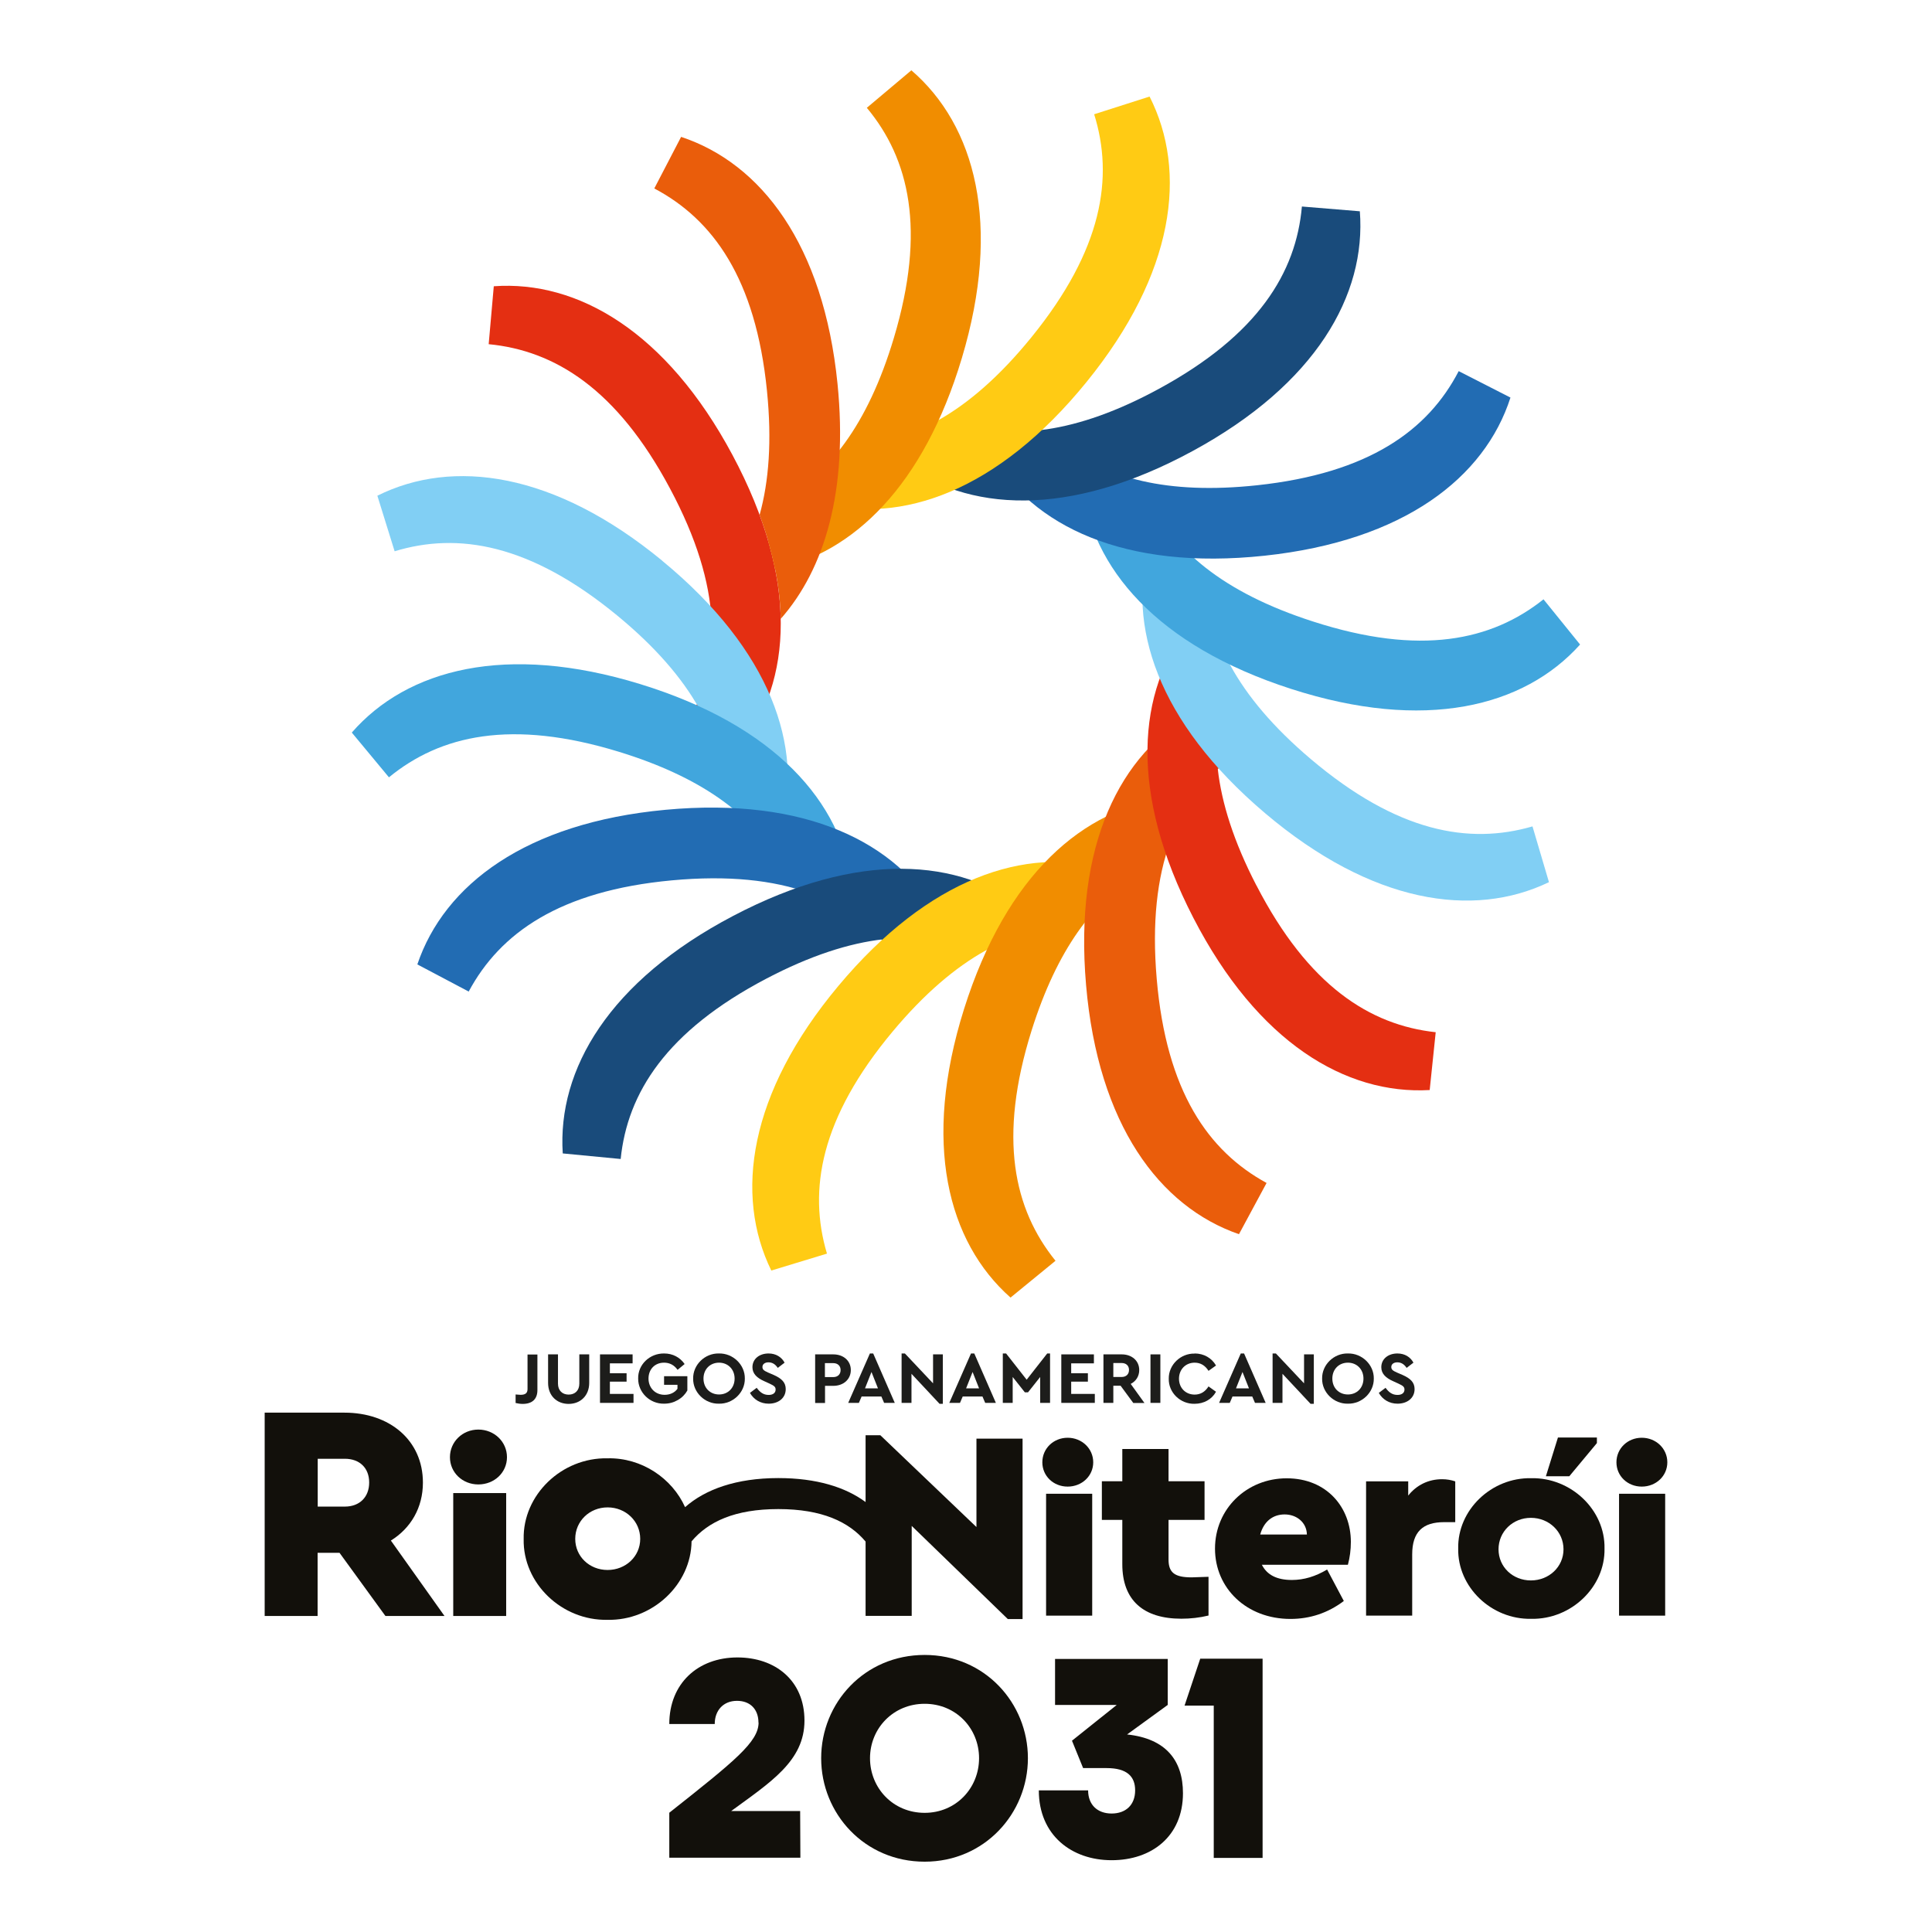 <?xml version="1.0" encoding="UTF-8"?>
<svg xmlns="http://www.w3.org/2000/svg" id="Camada_1" version="1.1" viewBox="0 0 170.08 170.08">
  <defs>
    <style>
      .st0 {
        fill: #81cff4;
      }

      .st1 {
        fill: #12100b;
      }

      .st2 {
        fill: #226cb3;
      }

      .st3 {
        fill: #ffcb14;
      }

      .st4 {
        fill: #ea5d0b;
      }

      .st5 {
        fill: #f18d00;
      }

      .st6 {
        fill: #194b7b;
      }

      .st7 {
        fill: #1d1d1b;
      }

      .st8 {
        fill: #e42f12;
      }

      .st9 {
        fill: #41a6dd;
      }
    </style>
  </defs>
  <g>
    <g>
      <path class="st8" d="M65.18,65.83l-4.49-2.46c2.77-5.14,3-11.56-1.71-20.37-4.68-8.77-10.15-12.14-15.96-12.7l.45-5.1c7.39-.53,15.2,3.99,21.01,14.85,5.86,10.96,5.25,19.92.7,25.77"></path>
      <path class="st0" d="M58.31,49.37c-9.51-7.83-18.45-9.04-25.09-5.73l1.52,4.89c5.58-1.7,11.92-.66,19.6,5.66,6.75,5.56,9.3,10.86,9.43,15.99.14.02.27.07.38.15.53.38,1.12.67,1.71.94.3.1.57.21.83.4,0,0,0,0,0,0h0c.08.05.15.11.22.17.27.24.36.59.31.92l1.55.17c1.98-7.14-.87-15.66-10.47-23.56Z"></path>
      <path class="st9" d="M68.32,75.43c.44-.15.94-.24,1.49-.24,2.28,0,3.61,1.45,4.02,3.16l1.18-.34c-.89-7.36-6.78-14.14-18.66-17.79-11.78-3.62-20.51-1.32-25.38,4.27l3.27,3.94c4.51-3.7,10.77-5.16,20.27-2.24,7.18,2.21,11.43,5.42,13.8,9.26Z"></path>
      <path class="st2" d="M82.6,80.63l-4.01,3.19c-3.66-4.55-9.49-7.24-19.44-6.32-9.9.92-15.13,4.65-17.89,9.79l-4.52-2.39c2.37-7.02,9.57-12.47,21.84-13.61,12.38-1.15,20.4,2.88,24.03,9.34"></path>
      <path class="st6" d="M87.42,82.41c.59,0,1.01.25,1.28.61l1.62-2.91c-5.82-4.59-14.77-5.26-25.78.52-10.91,5.73-15.48,13.51-15,20.91l5.1.49c.59-5.81,4.01-11.25,12.81-15.87,7.75-4.07,13.64-4.37,18.42-2.49.15-.68.67-1.26,1.56-1.26Z"></path>
      <path class="st3" d="M94.64,80.63c.13-.24.41-.44.66-.51.3-.08.59-.02.86.11.28.14.54.3.78.49l.49-4.22c-7.13-2.03-15.66.76-23.63,10.3-7.9,9.45-9.16,18.39-5.9,25.05l4.9-1.49c-1.67-5.6-.58-11.93,5.79-19.56,5.57-6.66,10.85-9.19,15.95-9.32-.07-.29-.03-.61.1-.87Z"></path>
      <path class="st5" d="M100.12,76.99c.58-1.38,1.84-2.45,3.79-2.45.03,0,.05,0,.08,0l-1.2-4.25c-7.36.84-14.19,6.68-17.92,18.53-3.7,11.75-1.46,20.5,4.09,25.41l3.96-3.24c-3.67-4.54-5.08-10.81-2.1-20.29,2.25-7.14,5.47-11.35,9.3-13.7Z"></path>
      <path class="st4" d="M105.12,62.75l3.16,4.03c-4.57,3.63-7.31,9.44-6.45,19.4.85,9.9,4.54,15.16,9.67,17.96l-2.43,4.51c-7-2.42-12.4-9.66-13.46-21.93-1.07-12.38,3.02-20.38,9.51-23.96"></path>
      <path class="st8" d="M110.6,77.94c-3.98-7.7-4.27-13.54-2.42-18.28-1.72-.08-1.97-2.38-.75-3.1l-2.71-1.53c-4.63,5.79-5.36,14.74.34,25.78,5.65,10.95,13.4,15.57,20.8,15.15l.53-5.09c-5.8-.63-11.22-4.09-15.78-12.92Z"></path>
      <path class="st0" d="M134.91,72.75c-5.61,1.63-11.93.5-19.52-5.93-6.62-5.61-9.11-10.91-9.21-16-.32.03-.65-.09-.92-.31-.65-.51-1.19-1.21-1.51-1.97-.05-.12-.08-.24-.1-.36l-2.43-.3c-2.08,7.11.66,15.67,10.14,23.7,9.4,7.97,18.33,9.29,25,6.08l-1.45-4.91Z"></path>
      <path class="st9" d="M135.88,52.76c-4.57,3.64-10.84,5.01-20.3,1.95-8.01-2.58-12.31-6.37-14.42-10.86-.42.37-1.14.39-1.52-.04-.62-.72-1.41-1.18-2.19-1.7-.04-.03-.08-.05-.11-.08l-2.08.57c.79,7.37,6.58,14.24,18.41,18.05,11.73,3.78,20.48,1.61,25.43-3.91l-3.22-3.98Z"></path>
      <path class="st2" d="M128.41,32.68c-2.69,5.18-7.87,8.98-17.75,10.04-7.95.85-13.29-.65-17.02-3.59-.68.95-1.79,1.61-3.32,1.61-1.22,0-2.17-.42-2.85-1.07l-.3.24c3.72,6.41,11.8,10.33,24.16,9.01,12.25-1.31,19.37-6.86,21.64-13.92l-4.56-2.33Z"></path>
      <path class="st6" d="M119.71,18.6l-5.1-.42c-.51,5.82-3.85,11.3-12.59,16.05-7.34,3.99-13.03,4.51-17.71,2.98-.13.7-.65,1.32-1.57,1.32-1,0-1.53-.72-1.6-1.49l-1.91,3.54c5.88,4.51,14.85,5.06,25.77-.88,10.83-5.88,15.29-13.73,14.71-21.11Z"></path>
      <path class="st3" d="M96.32,10.05c1.74,5.57.75,11.92-5.52,19.64-5.58,6.87-10.93,9.44-16.11,9.55.83.29,1.07,1.49.22,2.01-.54.32-1.02.73-1.55,1.06-.31.19-.68.19-1,.05l-.2,1.9c7.16,1.93,15.65-.98,23.49-10.63,7.77-9.56,8.91-18.52,5.55-25.13l-4.88,1.56Z"></path>
      <path class="st5" d="M80.23,6.19l-3.92,3.3c3.74,4.49,5.23,10.74,2.38,20.26-2.31,7.71-5.79,12.05-9.98,14.34.12,1.26-.25,2.58-1.1,3.5.25.86.46,1.7.62,2.52,6.87-1.42,13.07-7.33,16.44-18.57,3.54-11.8,1.18-20.51-4.44-25.35Z"></path>
      <path class="st4" d="M67.52,34.42c.44,4.38.17,7.96-.65,10.91,1.21,3.29,1.81,6.35,1.86,9.15,3.87-4.39,5.94-11.29,5-20.69-1.23-12.26-6.73-19.41-13.77-21.74l-2.36,4.54c5.16,2.73,8.93,7.93,9.92,17.82Z"></path>
    </g>
    <g>
      <g>
        <path class="st1" d="M66.77,151.65c0-1.15-.7-1.92-1.89-1.92s-1.96.83-1.96,2.04h-4c0-3.56,2.51-5.86,6-5.86,3.3,0,5.9,2,5.9,5.56s-3,5.43-6.45,7.96h6.07l.02,4.11h-11.54v-3.96c5.77-4.56,7.86-6.24,7.86-7.94Z"></path>
        <path class="st1" d="M81.4,163.89c-5.3,0-9.11-4.24-9.11-9.11s3.81-9.09,9.11-9.09,9.09,4.24,9.09,9.09-3.81,9.11-9.09,9.11ZM81.4,159.59c2.77,0,4.79-2.19,4.79-4.81s-2.02-4.79-4.79-4.79-4.81,2.17-4.81,4.79,2.02,4.81,4.81,4.81Z"></path>
        <path class="st1" d="M99.22,152.69c3.41.36,4.92,2.28,4.92,5.17,0,3.79-2.75,5.9-6.28,5.9s-6.41-2.21-6.41-6.15h4.34c0,1.28.83,2.04,2.07,2.04s2.07-.75,2.07-2.04c0-1.21-.7-1.96-2.51-1.96h-2.07l-.98-2.41,3.94-3.15h-5.43v-4.05h9.92v4.05l-3.58,2.6Z"></path>
        <path class="st1" d="M106.86,150.15h-2.58l1.38-4.13h5.49v17.54h-4.3v-13.41Z"></path>
      </g>
      <g>
        <path class="st1" d="M33.93,142.26l-4.04-5.56h-1.93v5.56h-4.66v-17.9h7.02c3.99,0,6.91,2.44,6.91,6.16,0,2.2-1.06,4.01-2.82,5.1l4.72,6.64h-5.21ZM27.97,132.63h2.39c1.3,0,2.14-.84,2.14-2.12s-.84-2.09-2.14-2.09h-2.39v4.2Z"></path>
        <path class="st1" d="M144.53,126.57c1.25,0,2.25.95,2.25,2.16s-1,2.14-2.25,2.14-2.23-.93-2.23-2.14.98-2.16,2.23-2.16"></path>
        <path class="st1" d="M93.99,126.57c1.25,0,2.25.95,2.25,2.16s-1,2.14-2.25,2.14-2.23-.93-2.23-2.14.98-2.16,2.23-2.16"></path>
        <path class="st1" d="M42.11,125.85c1.4,0,2.52,1.07,2.52,2.43s-1.12,2.4-2.52,2.4-2.5-1.05-2.5-2.4,1.1-2.43,2.5-2.43"></path>
        <rect class="st1" x="39.9" y="131.44" width="4.66" height="10.82"></rect>
        <rect class="st1" x="92.09" y="131.5" width="4.06" height="10.73"></rect>
        <path class="st1" d="M106.39,138.82v3.4c-.78.19-1.58.28-2.39.28-3.33,0-5.2-1.61-5.2-4.8v-3.9h-1.8v-3.4h1.8v-2.84h4.07v2.84h3.17v3.4h-3.17v3.5c0,1.14.54,1.56,2.03,1.56l1.49-.05Z"></path>
        <path class="st1" d="M111.08,137.74c.45.9,1.32,1.35,2.65,1.35,1.06,0,2.08-.31,3.1-.92l1.47,2.77c-1.4,1.06-2.98,1.58-4.7,1.58-3.85,0-6.64-2.69-6.64-6.19s2.79-6.19,6.31-6.19,5.65,2.55,5.65,5.6c0,.71-.09,1.37-.26,2.01h-7.56ZM115.05,135.09c-.02-1.06-.9-1.77-1.96-1.77s-1.84.64-2.15,1.77h4.11Z"></path>
        <path class="st1" d="M128.1,134h-.97c-1.87,0-2.81.85-2.81,2.84v5.39h-4.06v-11.82h3.71v1.25c.73-.92,1.77-1.44,2.98-1.44.43,0,.8.07,1.16.19v3.59Z"></path>
        <rect class="st1" x="142.53" y="131.5" width="4.06" height="10.73"></rect>
        <path class="st1" d="M85.96,126.63v7.8l-8.46-8.08h-1.3v5.88c-1.77-1.31-4.32-2.11-7.68-2.11-3.7,0-6.43.99-8.21,2.56-1.14-2.54-3.82-4.37-6.83-4.3-4.04-.08-7.46,3.23-7.38,7.11-.08,3.88,3.34,7.19,7.38,7.11,3.97.08,7.36-3.12,7.4-6.91,1.46-1.73,3.8-2.84,7.64-2.84s6.22,1.12,7.68,2.86v6.54h4.06v-7.92l8.46,8.2h1.3v-15.88h-4.06ZM53.49,138.21c-1.6,0-2.85-1.19-2.85-2.74s1.25-2.77,2.85-2.77,2.87,1.22,2.87,2.77-1.28,2.74-2.87,2.74Z"></path>
        <g>
          <polygon class="st1" points="137.15 126.55 136.09 129.96 138.15 129.96 140.58 127.04 140.58 126.55 137.15 126.55"></polygon>
          <path class="st1" d="M134.8,130.13c-3.52-.07-6.5,2.81-6.43,6.19-.07,3.38,2.91,6.26,6.43,6.19,3.52.07,6.52-2.81,6.45-6.19.07-3.38-2.93-6.26-6.45-6.19ZM134.77,139.13c-1.6,0-2.85-1.19-2.85-2.74s1.25-2.77,2.85-2.77,2.87,1.22,2.87,2.77-1.28,2.74-2.87,2.74Z"></path>
        </g>
      </g>
    </g>
  </g>
  <g>
    <path class="st7" d="M45.39,122.76c.23.02.38.03.43.03.42,0,.62-.14.62-.51v-3.04h.87v3.13c0,.81-.47,1.22-1.3,1.22-.2,0-.41-.03-.62-.08v-.74Z"></path>
    <path class="st7" d="M48.25,119.23h.87v2.57c0,.62.39.97.94.97s.94-.35.94-.97v-2.57h.87v2.51c0,1.13-.78,1.85-1.81,1.85s-1.81-.71-1.81-1.85v-2.51Z"></path>
    <path class="st7" d="M52.82,119.23h2.87v.79h-2v.87h1.47v.74h-1.47v1.08h2.08v.79h-2.95v-4.27Z"></path>
    <path class="st7" d="M58.47,119.15c.75,0,1.39.34,1.8.93l-.62.51c-.3-.42-.7-.63-1.19-.63-.82,0-1.37.59-1.37,1.4s.58,1.43,1.42,1.43c.49,0,.89-.2,1.13-.53v-.35h-1.18v-.76h2.05v1.26c-.19.34-.47.63-.84.84-.36.21-.76.32-1.2.32-1.26.03-2.3-.99-2.29-2.21-.03-1.23,1.02-2.23,2.29-2.21Z"></path>
    <path class="st7" d="M63.29,119.15c1.23-.03,2.3.99,2.28,2.21.02,1.22-1.05,2.24-2.28,2.21-1.23.03-2.29-.99-2.27-2.21-.02-1.22,1.04-2.24,2.27-2.21ZM63.3,119.96c-.79,0-1.37.58-1.37,1.4s.58,1.4,1.37,1.4,1.37-.58,1.37-1.4-.59-1.4-1.37-1.4Z"></path>
    <path class="st7" d="M66.62,122.18c.28.38.58.62,1.05.62.38,0,.61-.18.61-.47,0-.25-.14-.34-.54-.53l-.46-.21c-.65-.29-1.04-.66-1.04-1.23,0-.73.61-1.21,1.42-1.21.65,0,1.15.32,1.41.81l-.6.46c-.22-.33-.49-.49-.82-.49-.3,0-.53.15-.53.41,0,.23.14.33.5.49l.49.21c.72.32,1.06.67,1.06,1.25,0,.78-.64,1.28-1.5,1.28-.73,0-1.32-.37-1.65-.95l.6-.45Z"></path>
    <path class="st7" d="M71.75,119.23h1.61c.89,0,1.54.56,1.54,1.38s-.65,1.39-1.54,1.39h-.73v1.51h-.87v-4.27ZM73.35,121.23c.41,0,.65-.25.65-.62s-.25-.61-.65-.61h-.73v1.23h.73Z"></path>
    <path class="st7" d="M77.6,122.94h-1.75l-.24.56h-.94l1.91-4.35h.29l1.9,4.35h-.94l-.24-.56ZM76.72,120.78l-.57,1.44h1.14l-.57-1.44Z"></path>
    <path class="st7" d="M83,119.23v4.35h-.29l-2.47-2.64v2.56h-.87v-4.35h.29l2.48,2.63v-2.55h.87Z"></path>
    <path class="st7" d="M86.5,122.94h-1.75l-.24.56h-.94l1.91-4.35h.29l1.9,4.35h-.94l-.24-.56ZM85.62,120.78l-.57,1.44h1.14l-.57-1.44Z"></path>
    <path class="st7" d="M92.44,119.15v4.35h-.87v-2.28l-1.07,1.35h-.28l-1.07-1.35v2.28h-.87v-4.35h.29l1.81,2.31,1.81-2.31h.29Z"></path>
    <path class="st7" d="M93.43,119.23h2.87v.79h-2v.87h1.47v.74h-1.47v1.08h2.08v.79h-2.95v-4.27Z"></path>
    <path class="st7" d="M99.76,123.5l-1.11-1.51h-.64v1.51h-.87v-4.27h1.61c.89,0,1.54.56,1.54,1.38,0,.54-.28.98-.75,1.22l1.21,1.68h-.98ZM98.01,121.22h.73c.41,0,.65-.25.65-.62s-.25-.61-.65-.61h-.73v1.22Z"></path>
    <path class="st7" d="M101.28,119.23h.87v4.27h-.87v-4.27Z"></path>
    <path class="st7" d="M105.17,119.15c.81,0,1.5.4,1.88,1.06l-.66.47c-.3-.48-.71-.72-1.22-.72-.8,0-1.38.6-1.38,1.41s.58,1.4,1.38,1.4c.51,0,.92-.24,1.22-.72l.66.47c-.37.67-1.07,1.06-1.89,1.06-1.25.03-2.3-.99-2.27-2.21-.02-1.22,1.04-2.24,2.28-2.21Z"></path>
    <path class="st7" d="M110.25,122.94h-1.75l-.24.56h-.94l1.91-4.35h.29l1.9,4.35h-.94l-.24-.56ZM109.38,120.78l-.57,1.44h1.14l-.57-1.44Z"></path>
    <path class="st7" d="M115.66,119.23v4.35h-.29l-2.47-2.64v2.56h-.87v-4.35h.29l2.48,2.63v-2.55h.87Z"></path>
    <path class="st7" d="M118.66,119.15c1.23-.03,2.3.99,2.28,2.21.02,1.22-1.05,2.24-2.28,2.21-1.23.03-2.29-.99-2.27-2.21-.02-1.22,1.04-2.24,2.27-2.21ZM118.66,119.96c-.79,0-1.37.58-1.37,1.4s.58,1.4,1.37,1.4,1.37-.58,1.37-1.4-.59-1.4-1.37-1.4Z"></path>
    <path class="st7" d="M121.98,122.18c.28.38.58.62,1.05.62.38,0,.61-.18.61-.47,0-.25-.14-.34-.54-.53l-.46-.21c-.65-.29-1.04-.66-1.04-1.23,0-.73.61-1.21,1.42-1.21.65,0,1.15.32,1.41.81l-.6.46c-.22-.33-.49-.49-.82-.49-.3,0-.53.15-.53.41,0,.23.14.33.5.49l.49.21c.72.32,1.06.67,1.06,1.25,0,.78-.64,1.28-1.5,1.28-.73,0-1.32-.37-1.65-.95l.6-.45Z"></path>
  </g>
</svg>

